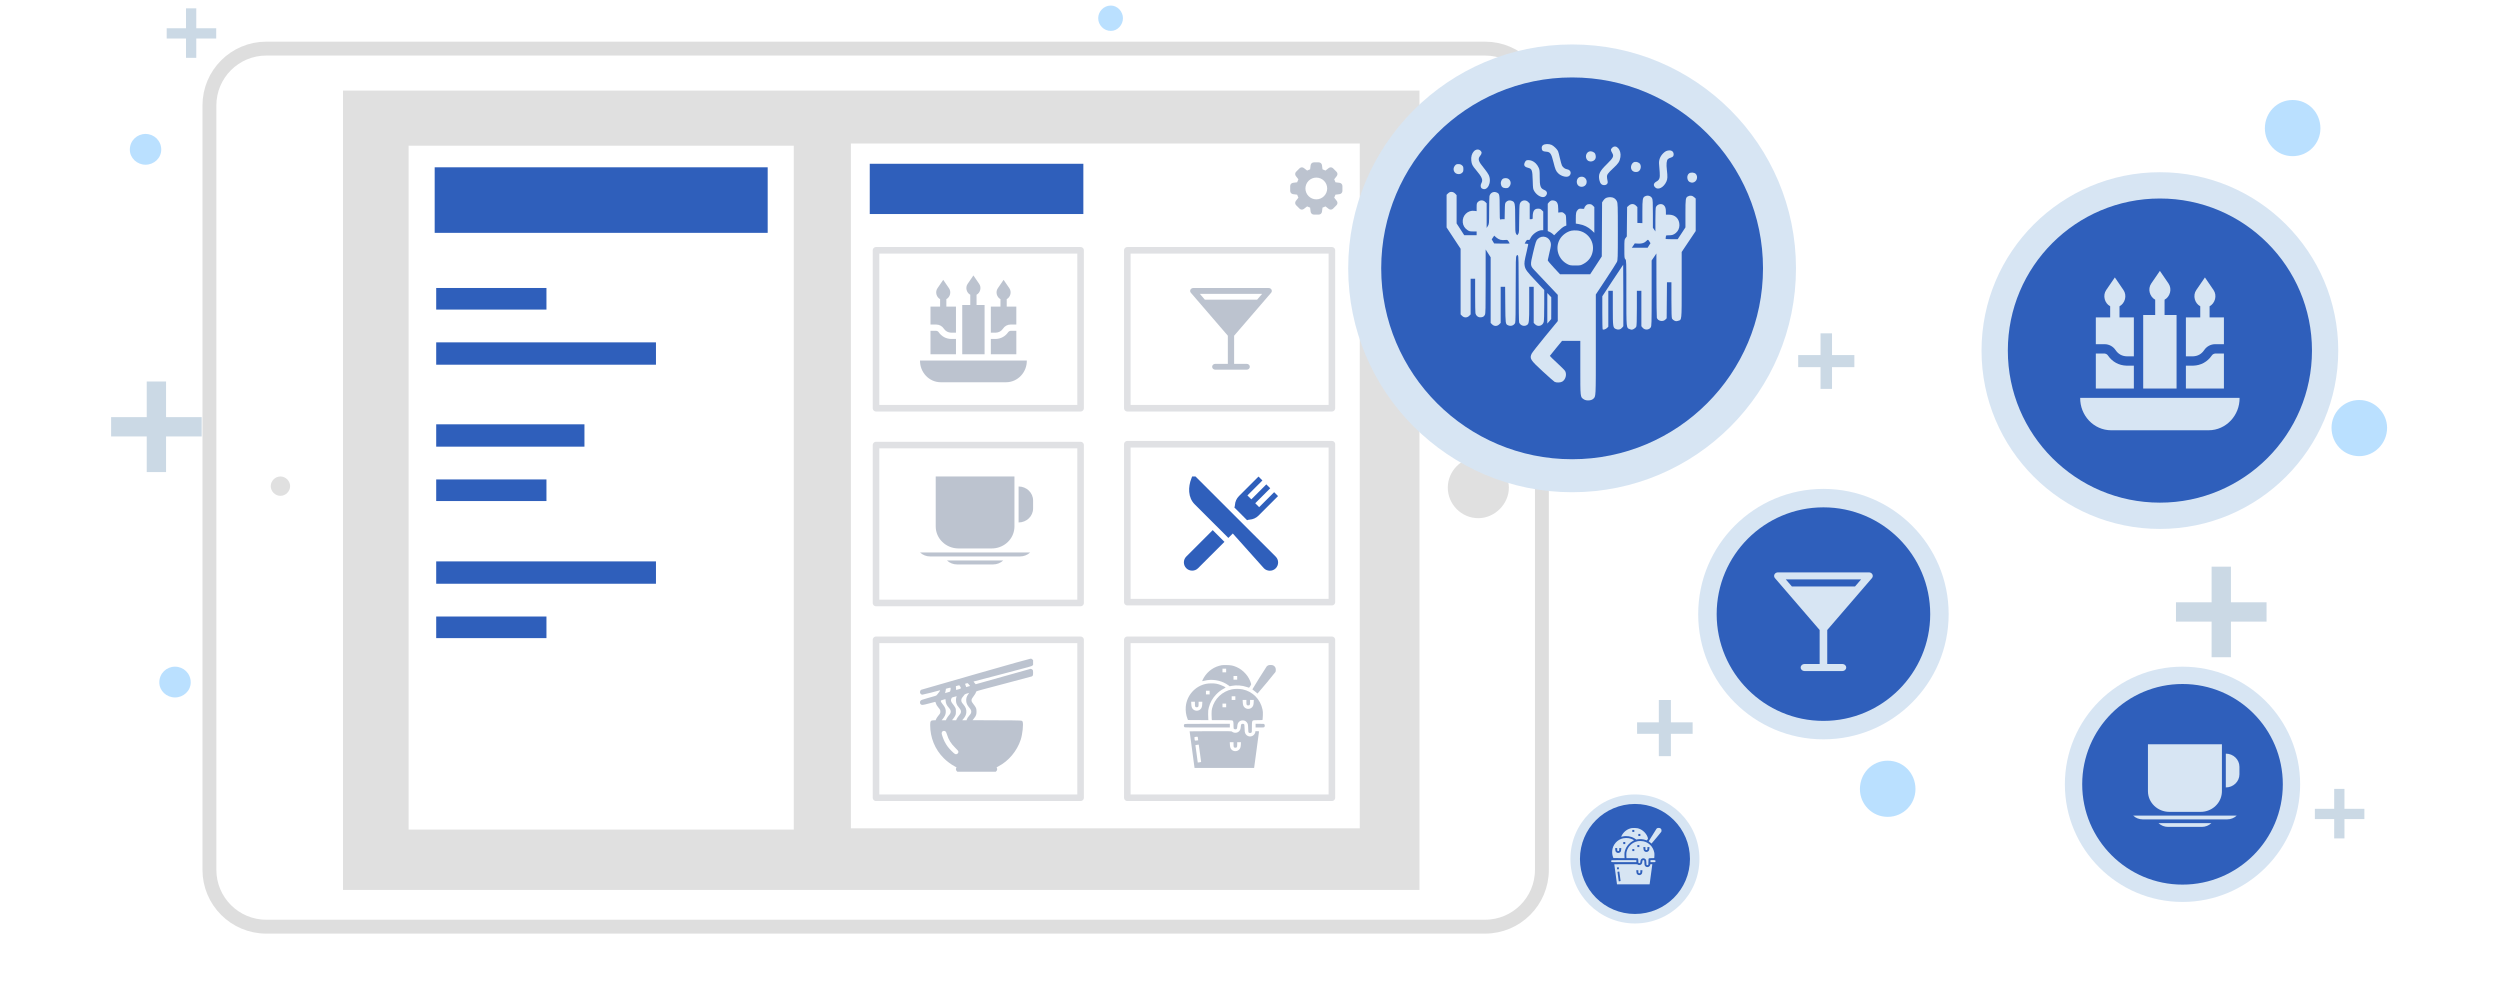 <svg width="450" height="180" viewBox="0 0 450 180" fill="none" xmlns="http://www.w3.org/2000/svg">
<g clip-path="url(#clip0_2616_47089)">
<g filter="url(#filter0_d_2616_47089)">
<path d="M38.945 156.566V18.984C38.945 14.023 42.968 10 47.93 10H267.309C272.271 10 276.293 14.023 276.293 18.984V156.566C276.293 161.527 272.271 165.55 267.309 165.55H47.93C42.968 165.55 38.945 161.527 38.945 156.566Z" fill="white"/>
<path d="M37.695 18.984V156.566C37.695 162.218 42.278 166.8 47.93 166.8H267.309C272.961 166.8 277.543 162.218 277.543 156.566V18.984C277.543 13.332 272.961 8.75 267.309 8.75H47.93C42.278 8.75 37.695 13.332 37.695 18.984Z" stroke="#DEDEDE" stroke-width="2.5"/>
</g>
<path d="M61.742 160.187V16.303H255.509V160.187H61.742Z" fill="#E0E0E0"/>
<path d="M48.734 87.508C48.734 86.569 49.539 85.764 50.477 85.764C51.416 85.764 52.221 86.569 52.221 87.508C52.221 88.446 51.416 89.251 50.477 89.251C49.539 89.251 48.734 88.446 48.734 87.508Z" fill="#E0E0E0"/>
<path d="M260.602 87.775C260.602 84.825 263.015 82.277 266.099 82.277C269.05 82.277 271.597 84.825 271.597 87.775C271.597 90.725 269.05 93.273 266.099 93.273C263.015 93.273 260.602 90.725 260.602 87.775Z" fill="#E0E0E0"/>
<path d="M73.551 26.225H142.878V149.324H73.551V26.225Z" fill="white"/>
<path d="M78.242 30.114H138.183V41.914H78.242V30.114Z" fill="#2F5FBB"/>
<path d="M78.516 51.837H98.362V55.725H78.516V51.837Z" fill="#2F5FBB"/>
<path d="M78.516 61.625H118.074V65.648H78.516V61.625Z" fill="#2F5FBB"/>
<path d="M78.516 90.188H98.362V86.299H78.516V90.188Z" fill="#2F5FBB"/>
<path d="M78.516 80.399H105.201V76.376H78.516V80.399Z" fill="#2F5FBB"/>
<path d="M78.516 114.861H98.362V110.973H78.516V114.861Z" fill="#2F5FBB"/>
<path d="M78.516 105.074H118.074V101.051H78.516V105.074Z" fill="#2F5FBB"/>
<path d="M153.16 25.832H244.76V149.096H153.16V25.832Z" fill="white"/>
<path d="M157.684 45.057H194.506V73.481H157.684V45.057Z" fill="white" stroke="#E0E1E4" stroke-width="1.182" stroke-linejoin="round"/>
<path d="M182.938 59.548H181.883C181.698 59.576 181.561 59.657 181.472 59.791C180.951 60.55 180.158 60.983 179.239 61.012L179.221 61.012H178.352V63.768H182.939V59.548H182.938ZM172.075 61.012H171.189C170.269 60.983 169.476 60.55 168.955 59.791C168.868 59.656 168.731 59.575 168.543 59.548H167.488V63.768H172.075L172.075 61.012ZM169.882 59.151L169.885 59.156C170.207 59.623 170.656 59.868 171.223 59.886H172.075V55.191H170.344V53.847C171.005 53.498 171.28 52.56 170.823 51.891L169.781 50.37L168.739 51.891C168.285 52.554 168.557 53.497 169.218 53.847V55.191H167.488V58.422H168.543C169.081 58.422 169.581 58.694 169.882 59.151ZM180.542 59.156L180.545 59.151C180.846 58.694 181.346 58.422 181.883 58.422H182.938V55.191H181.21V53.847C181.87 53.496 182.142 52.554 181.688 51.891L180.646 50.37L179.605 51.891C179.146 52.56 179.423 53.498 180.083 53.847V55.191H178.352V59.886H179.205C179.77 59.868 180.221 59.623 180.542 59.156ZM177.226 54.901H175.779V53.056C176.438 52.707 176.713 51.77 176.256 51.102L175.214 49.58L174.172 51.102C173.715 51.77 173.99 52.707 174.649 53.056V54.901H173.202V63.768H177.226V54.901ZM184.826 64.894H165.602C165.57 66.986 167.21 68.805 169.346 68.805H181.082C183.213 68.805 184.865 66.984 184.826 64.894Z" fill="#BCC3CF"/>
<path d="M157.684 80.113H194.506V108.537H157.684V80.113Z" fill="white" stroke="#E0E1E4" stroke-width="1.182" stroke-linejoin="round"/>
<path d="M185.429 99.441H165.602C166.088 99.904 166.745 100.163 167.429 100.16H183.604C184.287 100.162 184.943 99.903 185.429 99.441ZM178.755 101.6C179.439 101.602 180.095 101.343 180.582 100.88H170.449C170.936 101.343 171.593 101.602 172.277 101.6H178.755ZM185.957 90.085C185.955 88.695 184.788 87.568 183.347 87.567V94.043C184.788 94.042 185.955 92.915 185.957 91.525V90.085ZM178.499 98.721C180.503 98.728 182.215 97.331 182.543 95.423C182.581 95.205 182.6 94.984 182.601 94.763V85.768H168.43V94.763C168.433 96.948 170.268 98.718 172.532 98.721H178.499Z" fill="#BCC3CF"/>
<path d="M157.684 115.17H194.506V143.594H157.684V115.17Z" fill="white" stroke="#E0E1E4" stroke-width="1.182" stroke-linejoin="round"/>
<path d="M175.596 121.343C170.257 122.87 165.852 124.138 165.808 124.162C165.689 124.226 165.602 124.412 165.602 124.607C165.602 124.739 165.625 124.794 165.737 124.906C165.844 125.013 165.904 125.041 166.031 125.041C166.158 125.041 168.929 124.349 169.164 124.257C169.271 124.218 169.219 124.357 169.06 124.552C168.973 124.655 168.826 124.846 168.734 124.973C168.591 125.168 168.536 125.212 168.365 125.259C168.257 125.291 167.637 125.47 166.993 125.653C165.936 125.955 165.808 126.003 165.713 126.114C165.621 126.214 165.602 126.273 165.602 126.436C165.602 126.603 165.621 126.655 165.713 126.751C165.916 126.949 165.999 126.945 167.196 126.631C167.796 126.476 168.305 126.341 168.333 126.333C168.361 126.325 168.412 126.425 168.46 126.584C168.548 126.874 168.675 127.089 168.961 127.423C169.208 127.709 169.263 127.836 169.263 128.075C169.263 128.361 169.231 128.433 168.905 128.818C168.75 129.005 168.575 129.268 168.516 129.403L168.408 129.653H168.094C167.538 129.653 167.43 129.788 167.43 130.496C167.434 132.791 168.289 134.882 169.875 136.473C170.468 137.061 171.199 137.606 171.879 137.96C172.177 138.115 172.201 138.135 172.146 138.195C172.018 138.338 172.05 138.64 172.209 138.795L172.336 138.918H175.779H179.222L179.349 138.795C179.505 138.644 179.536 138.413 179.429 138.214C179.373 138.107 179.349 138.131 179.715 137.94C181.552 136.986 183.059 135.184 183.727 133.152C184.049 132.17 184.248 130.293 184.069 129.916C183.945 129.657 184.263 129.673 179.441 129.653L175.056 129.633L175.274 129.367C175.704 128.842 175.795 128.584 175.771 127.983C175.759 127.649 175.74 127.566 175.632 127.343C175.561 127.204 175.378 126.937 175.227 126.755C174.754 126.186 174.758 125.931 175.235 125.335C175.477 125.037 175.652 124.727 175.748 124.444C175.763 124.401 177.187 124.015 180.693 123.096C183.405 122.388 185.667 121.784 185.722 121.756C185.917 121.661 185.957 121.542 185.957 121.096C185.957 120.786 185.941 120.663 185.893 120.595C185.818 120.488 185.635 120.388 185.512 120.388C185.46 120.388 183.226 121.017 180.538 121.784C177.855 122.552 175.644 123.172 175.624 123.164C175.604 123.156 175.509 123.045 175.41 122.913L175.231 122.675L175.394 122.631C175.485 122.607 177.843 121.991 180.63 121.263C185.492 119.987 185.703 119.927 185.83 119.808L185.957 119.681V119.255V118.83L185.822 118.694C185.703 118.575 185.663 118.559 185.496 118.563C185.365 118.563 182.125 119.474 175.596 121.343ZM174.42 123.235L174.618 123.478L174.265 123.577L173.915 123.677L173.831 123.434C173.784 123.299 173.74 123.164 173.728 123.132C173.712 123.084 173.764 123.057 173.939 123.009C174.066 122.977 174.181 122.957 174.193 122.969C174.209 122.985 174.308 123.1 174.42 123.235ZM172.897 123.677C173.016 123.923 172.996 123.943 172.531 124.074L172.102 124.194L172.078 123.852C172.062 123.665 172.054 123.51 172.058 123.506C172.058 123.506 172.197 123.466 172.36 123.422L172.658 123.343L172.746 123.446C172.794 123.502 172.861 123.605 172.897 123.677ZM171.12 123.963C171.132 124.138 171.04 124.46 170.965 124.508C170.933 124.524 170.138 124.762 170.106 124.762C170.102 124.762 170.122 124.691 170.154 124.603C170.186 124.516 170.221 124.341 170.237 124.21L170.261 123.979L170.627 123.876C170.826 123.82 171.016 123.776 171.048 123.78C171.088 123.788 171.112 123.844 171.12 123.963ZM174.308 124.929C173.994 125.343 173.887 125.701 173.923 126.206C173.95 126.595 174.117 126.961 174.451 127.347C174.734 127.677 174.825 127.856 174.825 128.083C174.825 128.329 174.754 128.48 174.507 128.759C174.249 129.053 174.082 129.311 174.022 129.502L173.978 129.653H173.581C173.207 129.653 173.187 129.649 173.243 129.582C173.275 129.546 173.374 129.427 173.465 129.319C173.744 128.997 173.915 128.608 173.939 128.238C173.978 127.681 173.839 127.311 173.41 126.802C173.104 126.44 173.036 126.305 173.036 126.055C173.036 125.808 173.104 125.665 173.386 125.331C173.517 125.172 173.64 125.021 173.66 124.985C173.684 124.941 174.221 124.762 174.436 124.727C174.451 124.727 174.396 124.818 174.308 124.929ZM172.201 125.335C172.201 125.343 172.173 125.426 172.138 125.522C172.042 125.792 172.054 126.357 172.165 126.651C172.265 126.922 172.336 127.033 172.599 127.347C172.949 127.761 173.02 127.943 172.953 128.266C172.921 128.409 172.841 128.536 172.619 128.802C172.452 129.001 172.277 129.264 172.213 129.403L172.106 129.653H171.736C171.533 129.653 171.366 129.641 171.366 129.629C171.366 129.618 171.47 129.486 171.593 129.343C171.716 129.196 171.871 128.961 171.939 128.818C172.054 128.576 172.062 128.532 172.062 128.083C172.062 127.625 172.058 127.594 171.935 127.347C171.863 127.204 171.684 126.941 171.533 126.762C171.156 126.309 171.088 126.051 171.259 125.717C171.346 125.542 171.35 125.542 171.744 125.434C172.169 125.319 172.201 125.311 172.201 125.335ZM170.221 126.162C170.253 126.643 170.396 126.949 170.802 127.403C171.032 127.665 171.128 127.864 171.128 128.075C171.128 128.321 171.052 128.48 170.77 128.798C170.639 128.949 170.464 129.208 170.388 129.363L170.249 129.653H169.867H169.49L169.625 129.494C170.058 128.965 170.205 128.659 170.241 128.202C170.281 127.681 170.114 127.264 169.653 126.727C169.426 126.464 169.319 126.261 169.347 126.126C169.355 126.079 169.47 126.031 169.756 125.955C169.975 125.896 170.166 125.844 170.178 125.84C170.19 125.84 170.213 125.983 170.221 126.162ZM170.209 131.673C170.289 131.749 170.36 131.912 170.448 132.198C170.75 133.164 171.168 133.84 171.951 134.612C172.38 135.033 172.487 135.165 172.507 135.272C172.535 135.455 172.44 135.63 172.257 135.717C172.002 135.837 171.871 135.765 171.291 135.188C170.71 134.612 170.396 134.19 170.058 133.546C169.808 133.065 169.498 132.206 169.498 131.991C169.498 131.844 169.617 131.638 169.724 131.594C169.895 131.526 170.098 131.562 170.209 131.673Z" fill="#BCC3CF"/>
<g clip-path="url(#clip1_2616_47089)">
<path d="M736.935 139.363C712.002 147.629 689.202 155.496 686.135 156.563C680.668 158.696 677.602 162.696 677.602 168.029C677.602 171.896 683.468 177.229 687.868 177.229C689.868 177.229 713.468 169.896 740.002 161.096C766.668 152.163 788.935 145.496 789.602 146.029C790.535 147.229 796.402 165.629 795.868 165.896C794.802 166.563 483.602 259.629 483.335 259.363C483.202 259.229 483.868 255.896 484.668 252.029L486.268 244.829L568.535 217.629C647.735 191.496 650.935 190.296 652.935 186.429C655.868 180.829 653.735 174.163 648.135 171.763C644.268 170.296 638.802 171.896 564.535 196.296C486.402 222.029 485.068 222.429 482.268 220.029C475.068 213.496 469.468 213.096 454.268 218.163C441.868 222.296 436.668 226.563 435.468 234.163C434.668 239.363 434.535 239.496 424.268 242.829L413.868 246.296L410.668 242.963C404.802 237.229 398.802 236.829 384.402 241.496C377.335 243.763 370.402 246.429 368.935 247.363C367.468 248.429 364.535 252.696 362.268 256.829C358.268 264.296 358.135 264.429 347.602 267.896L336.935 271.496L332.535 267.763C326.668 262.563 319.335 262.696 303.335 268.029C289.868 272.429 285.468 276.029 282.802 285.096C281.335 289.896 280.802 290.296 270.535 293.629C260.268 296.963 259.735 297.096 258.135 294.696C253.602 288.296 241.068 287.763 226.268 293.363C216.935 296.829 211.735 301.896 210.002 308.829C208.935 313.496 208.402 313.763 198.002 317.363C192.002 319.363 185.335 322.029 183.068 323.363C177.735 326.563 173.602 334.296 173.602 341.363C173.602 348.696 178.802 360.296 183.468 363.229C186.402 365.096 186.668 365.896 185.468 368.296C183.468 372.029 184.802 387.096 187.468 391.096C188.535 392.963 191.602 396.029 194.135 397.896C198.268 401.096 199.868 401.496 207.868 401.229C230.668 400.429 228.668 400.163 229.868 404.563C230.535 406.696 231.335 414.296 231.735 421.229C232.802 436.429 231.068 444.163 222.402 464.296C219.202 471.763 216.002 479.629 215.335 481.896L214.002 485.896L193.735 486.563L173.335 487.229L169.468 491.629C166.135 495.363 165.602 496.963 165.602 503.763C165.602 519.896 174.802 564.029 183.202 587.763C205.868 652.296 244.535 704.163 298.002 741.763L306.935 748.029V759.763C306.935 770.029 307.468 772.429 310.668 778.563C315.202 787.363 322.668 792.829 332.402 794.563C337.335 795.496 385.068 795.896 472.402 795.629C596.802 795.229 605.202 795.096 610.268 792.829C623.068 786.963 628.268 778.163 629.202 759.763L630.002 746.829L639.468 740.296C653.202 730.963 671.468 715.229 683.468 702.429C730.935 651.896 759.602 588.696 769.602 512.429C771.068 501.763 770.935 499.763 769.068 495.763C764.402 485.896 775.735 486.563 615.735 486.563H472.268L474.668 481.629C482.402 466.296 486.268 447.229 486.135 425.229C486.002 402.829 483.202 388.163 475.735 370.429C474.935 368.696 497.335 365.629 653.868 346.029C788.535 329.229 834.135 323.096 837.602 321.363C847.868 316.163 849.868 308.296 846.802 285.629C844.402 267.763 838.002 259.896 825.602 259.896C821.068 259.896 496.935 308.563 467.202 313.629C464.402 314.163 464.268 313.896 464.935 310.029C465.468 307.763 467.735 301.229 470.002 295.363L474.268 284.963L640.002 235.096C732.268 207.363 807.468 184.029 809.602 182.563C813.602 179.629 817.602 171.229 817.602 165.496C817.602 161.363 810.935 139.629 807.735 133.629C806.668 131.363 803.602 128.163 801.202 126.696C792.668 121.496 786.668 122.563 736.935 139.363ZM464.935 241.496C462.268 254.963 458.402 267.629 453.068 280.163C444.935 299.096 442.935 308.163 442.935 326.563C442.935 344.963 444.935 354.429 452.802 372.429C461.068 391.496 462.668 396.963 464.402 410.963C466.935 433.229 463.602 453.496 453.868 475.496C449.068 486.429 448.935 486.563 444.002 486.563H439.202L445.735 471.363C454.535 450.963 456.802 439.496 455.868 419.896C455.202 403.096 452.802 394.296 443.068 372.429C435.735 355.496 433.068 340.829 434.002 320.563C434.802 302.029 436.935 293.763 445.068 275.763C450.268 264.029 453.335 254.829 455.602 243.629C456.002 241.363 457.602 239.629 459.868 238.829C465.602 236.696 465.868 236.963 464.935 241.496ZM387.602 274.829C376.402 300.163 375.868 302.429 375.735 325.896C375.602 349.363 375.868 350.696 388.802 381.629C395.735 398.029 398.135 411.629 397.202 430.563C396.402 448.163 394.268 456.963 386.668 474.163C381.468 486.296 381.202 486.563 376.802 486.563C374.268 486.563 372.268 486.163 372.268 485.763C372.268 485.363 374.935 478.696 378.268 471.229C386.268 452.829 388.268 443.763 388.268 425.096C388.268 407.496 385.735 395.629 378.935 380.563C361.868 343.229 361.335 310.296 377.335 275.763C382.002 265.763 383.202 264.163 387.202 263.096C389.602 262.296 391.735 262.163 392.002 262.829C392.268 263.363 390.268 268.829 387.602 274.829ZM824.668 282.963C825.068 284.029 825.735 288.696 826.268 293.629C827.202 302.163 827.068 302.429 824.135 303.096C818.935 304.296 466.535 348.029 466.135 347.496C465.068 346.429 464.135 335.896 465.068 335.763C465.735 335.763 545.202 323.496 641.602 308.696C738.002 293.763 818.535 281.496 820.402 281.363C822.402 281.363 824.268 282.029 824.668 282.963ZM312.135 293.763C308.268 304.963 306.535 319.229 307.335 333.229C308.268 348.163 310.268 355.363 319.068 375.496C327.868 395.896 330.135 407.629 329.202 429.763C328.535 449.363 326.668 457.629 319.068 474.563C314.135 485.496 313.735 485.896 309.068 486.296C306.402 486.563 304.268 486.429 304.268 486.163C304.268 485.896 306.935 479.363 310.268 471.896C318.668 452.963 320.668 443.896 320.535 423.896C320.535 405.096 318.268 395.629 308.535 373.896C305.735 367.229 302.268 357.629 300.935 352.563C297.735 340.029 297.735 313.496 300.802 300.296C303.068 290.963 303.202 290.696 308.668 288.696C311.735 287.629 314.402 286.696 314.535 286.696C314.668 286.563 313.602 289.763 312.135 293.763ZM412.668 312.829C412.268 317.896 411.735 322.029 411.735 322.163C411.602 322.296 408.002 322.829 403.868 323.363L396.268 324.296V320.296C396.268 310.829 397.602 308.163 403.468 306.029C413.335 302.563 413.602 302.696 412.668 312.829ZM239.735 326.163C239.868 344.829 241.735 352.696 250.268 373.096C260.402 397.096 262.002 404.029 262.002 424.563C261.868 445.096 260.002 454.563 251.868 473.363L246.268 486.563H241.335H236.402L241.068 475.496C249.468 456.296 250.535 452.829 252.135 442.963C255.602 420.029 253.068 402.429 242.402 377.763C233.335 356.563 230.668 344.829 231.202 327.229C231.602 313.229 231.468 313.496 238.935 312.029C239.335 311.896 239.735 318.296 239.735 326.163ZM426.668 389.096C434.002 406.296 435.335 413.629 434.668 429.763C434.135 441.096 433.335 444.963 429.602 453.896C427.202 459.763 423.202 469.363 420.802 475.229L416.535 485.896L410.935 486.296C405.868 486.696 405.335 486.429 406.268 484.296C416.535 459.363 419.468 443.363 418.535 419.229C417.868 403.763 416.135 393.629 411.602 378.829C410.668 376.163 411.068 375.896 415.868 375.896H421.068L426.668 389.096ZM361.602 394.829C365.468 404.429 366.135 407.896 366.668 420.696C367.335 438.963 366.135 445.229 357.735 464.296C354.002 472.563 350.668 480.829 350.268 482.829C349.335 486.163 348.802 486.563 343.335 486.563C339.068 486.563 337.468 486.029 338.002 484.829C347.868 462.563 350.802 448.829 350.935 425.629C350.935 410.029 348.935 393.096 346.268 386.163C345.468 384.163 346.135 383.896 351.335 383.896H357.202L361.602 394.829ZM296.002 400.829C302.402 421.629 300.935 439.096 291.068 461.896C287.602 469.896 283.868 478.829 283.068 481.496C281.468 486.296 281.068 486.563 275.602 486.563H269.868L273.735 477.363C280.935 460.296 283.335 446.696 283.335 425.229C283.202 414.563 282.535 403.229 281.868 399.896C280.135 392.963 281.068 391.896 288.402 391.896C293.202 391.896 293.335 391.896 296.002 400.829ZM747.735 514.829C747.202 518.696 745.335 529.363 743.468 538.563C727.468 616.429 687.735 679.229 626.402 723.096L615.868 730.563H511.868H407.735L404.668 733.496C400.802 737.096 400.668 743.763 404.135 748.029L406.668 751.229L507.602 751.629L608.535 751.896L608.002 760.029C607.602 765.896 606.668 768.696 604.535 770.963L601.468 773.896L471.868 774.296C400.668 774.563 340.268 774.296 337.868 773.896C330.668 772.563 328.268 769.096 328.268 759.896V751.896H347.602C359.068 751.896 368.135 751.229 370.135 750.429C376.802 747.363 377.735 736.696 371.868 732.563C369.602 730.963 363.868 730.563 344.268 730.563H319.602L308.002 722.163C248.802 679.496 209.868 618.829 193.202 543.229C191.335 535.096 189.468 525.496 189.068 521.896C188.535 518.163 187.868 513.629 187.468 511.496L186.668 507.896H467.602H748.668L747.735 514.829Z" fill="black"/>
</g>
<path d="M202.918 45.057H239.74V73.481H202.918V45.057Z" fill="white" stroke="#E0E1E4" stroke-width="1.182" stroke-linejoin="round"/>
<path d="M228.804 52.696C228.939 52.538 228.967 52.322 228.872 52.14C228.777 51.957 228.579 51.842 228.362 51.842H214.792C214.686 51.842 214.582 51.87 214.491 51.922C214.401 51.975 214.329 52.05 214.282 52.139C214.188 52.321 214.214 52.537 214.35 52.694L221.012 60.427V65.493H218.75C218.438 65.493 218.185 65.728 218.185 66.018C218.185 66.308 218.438 66.543 218.75 66.543H224.404C224.716 66.543 224.969 66.308 224.969 66.018C224.969 65.728 224.716 65.493 224.404 65.493H222.142V60.427L228.804 52.696ZM216.874 53.942L215.969 52.892H227.186L226.281 53.942H216.874Z" fill="#BCC3CF"/>
<path d="M202.918 79.961H239.74V108.385H202.918V79.961Z" fill="white" stroke="#E0E1E4" stroke-width="1.182" stroke-linejoin="round"/>
<path d="M229.624 100.19L222.969 93.539L215.193 85.768H214.585L214.461 86.083C214.134 86.914 213.994 87.765 214.057 88.543C214.128 89.429 214.465 90.196 215.031 90.762L221.101 96.828L221.902 96.028L227.514 102.3C228.072 102.857 229.033 102.891 229.624 102.3C230.206 101.718 230.206 100.772 229.624 100.19ZM218.288 95.423L213.534 100.175C212.952 100.756 212.952 101.702 213.534 102.284C214.087 102.836 215.043 102.885 215.645 102.284L220.399 97.532L218.288 95.423ZM229.345 88.592L226.648 91.287L225.944 90.584L228.641 87.889L227.938 87.186L225.241 89.881L224.537 89.178L227.234 86.483L226.531 85.779L223.013 89.295C222.583 89.724 222.326 90.297 222.289 90.903C222.28 91.057 222.245 91.208 222.188 91.352L224.473 93.635C224.617 93.578 224.768 93.543 224.922 93.534C225.529 93.498 226.101 93.24 226.531 92.811L230.048 89.295L229.345 88.592Z" fill="#2F5FBB"/>
<path d="M202.918 115.17H239.74V143.594H202.918V115.17Z" fill="white" stroke="#E0E1E4" stroke-width="1.182" stroke-linejoin="round"/>
<path d="M219.917 119.737C218.556 119.981 217.414 120.771 216.694 121.971C216.508 122.281 216.375 122.579 216.413 122.612C216.417 122.616 216.603 122.579 216.818 122.525C218.088 122.198 219.59 122.418 220.711 123.092C220.901 123.204 221.125 123.352 221.203 123.415L221.348 123.53L221.72 123.452C222.531 123.286 223.599 123.369 224.447 123.667C224.637 123.737 224.811 123.791 224.831 123.791C224.852 123.791 224.947 123.659 225.047 123.501C225.224 123.208 225.224 123.208 225.175 123.013C224.836 121.776 223.793 120.589 222.577 120.068C221.944 119.795 221.605 119.728 220.81 119.712C220.425 119.708 220.02 119.716 219.917 119.737ZM220.707 120.688V121.019H220.376H220.045V120.688V120.357H220.376H220.707V120.688ZM222.693 122.012V122.343H222.362H222.031V122.012V121.681H222.362H222.693V122.012Z" fill="#BCC3CF"/>
<path d="M228.239 119.774C228.16 119.82 228.053 119.899 228.007 119.952C227.896 120.072 225.426 124.023 225.426 124.081C225.426 124.102 225.533 124.193 225.666 124.28C225.794 124.371 226.001 124.532 226.121 124.64L226.34 124.838L226.439 124.739C226.741 124.429 229.542 121.061 229.588 120.949C229.621 120.875 229.646 120.701 229.646 120.565C229.646 120.196 229.492 119.936 229.182 119.774C228.971 119.667 228.446 119.667 228.239 119.774Z" fill="#BCC3CF"/>
<path d="M217.079 123.092C215.098 123.506 213.608 125.193 213.439 127.217C213.377 127.953 213.488 128.743 213.745 129.376L213.836 129.604L215.681 129.616L217.526 129.624L217.493 129.492C217.476 129.417 217.464 129.012 217.464 128.59C217.464 127.883 217.472 127.792 217.584 127.37C217.824 126.439 218.25 125.678 218.92 124.987C219.351 124.54 219.785 124.213 220.285 123.952C220.472 123.857 220.616 123.762 220.604 123.741C220.559 123.671 220.025 123.402 219.661 123.274C219.45 123.195 219.123 123.104 218.933 123.071C218.449 122.976 217.572 122.988 217.079 123.092ZM217.733 124.66V124.991H217.402H217.071V124.66V124.329H217.402H217.733V124.66ZM215.085 126.728C215.085 127.217 215.135 127.308 215.416 127.308C215.697 127.308 215.747 127.217 215.747 126.728V126.315H216.082H216.421L216.401 126.737C216.376 127.217 216.306 127.423 216.107 127.634C215.743 128.019 215.11 128.027 214.738 127.655C214.535 127.452 214.456 127.217 214.432 126.741L214.411 126.315H214.75H215.085V126.728Z" fill="#BCC3CF"/>
<path d="M221.743 124.081C219.981 124.457 218.612 125.773 218.173 127.511C218.099 127.808 218.082 127.986 218.082 128.59C218.082 128.988 218.099 129.385 218.115 129.467L218.148 129.625H219.898C221.098 129.625 221.69 129.641 221.785 129.67C221.987 129.745 222.033 129.898 222.033 130.555C222.033 131.06 222.041 131.122 222.116 131.197C222.223 131.304 222.5 131.308 222.604 131.205C222.662 131.147 222.687 131.04 222.707 130.775C222.736 130.365 222.811 130.158 222.997 129.96C223.179 129.765 223.415 129.666 223.688 129.666C223.973 129.666 224.205 129.769 224.387 129.976C224.619 130.245 224.652 130.361 224.672 131.11C224.689 131.701 224.701 131.797 224.767 131.863C224.875 131.97 225.152 131.966 225.26 131.859C225.338 131.78 225.343 131.722 225.343 130.886C225.343 129.873 225.367 129.749 225.591 129.67C225.674 129.641 226.025 129.625 226.48 129.625C227.229 129.625 227.237 129.625 227.266 129.529C227.283 129.48 227.304 129.141 227.316 128.777C227.332 128.222 227.324 128.048 227.254 127.722C226.869 125.868 225.475 124.453 223.659 124.085C223.113 123.973 222.252 123.969 221.743 124.081ZM222.364 125.653V125.984H222.033H221.702V125.653V125.322H222.033H222.364V125.653ZM224.35 126.398C224.35 126.886 224.399 126.977 224.681 126.977C224.962 126.977 225.012 126.886 225.012 126.398V125.984H225.347H225.686L225.665 126.406C225.64 126.886 225.57 127.093 225.372 127.304C225.189 127.498 224.954 127.597 224.681 127.597C224.408 127.597 224.172 127.498 223.99 127.304C223.791 127.093 223.721 126.886 223.696 126.406L223.675 125.984H224.015H224.35V126.398ZM220.709 126.977V127.308H220.378H220.047V126.977V126.646H220.378H220.709V126.977Z" fill="#BCC3CF"/>
<path d="M213.18 130.369C213.127 130.423 213.098 130.506 213.098 130.617C213.098 130.729 213.127 130.812 213.18 130.866C213.263 130.948 213.317 130.948 217.317 130.948H221.372V130.617V130.286H217.317C213.317 130.286 213.263 130.286 213.18 130.369Z" fill="#BCC3CF"/>
<path d="M223.449 130.361C223.392 130.419 223.367 130.526 223.346 130.791C223.317 131.201 223.243 131.408 223.056 131.606C222.874 131.801 222.639 131.9 222.366 131.9C222.126 131.9 221.848 131.801 221.749 131.681C221.7 131.614 221.385 131.61 217.914 131.61C215.833 131.61 214.133 131.623 214.133 131.639C214.129 131.66 214.331 133.149 214.576 134.949L215.018 138.229H220.38H225.741L226.184 134.949C226.428 133.149 226.631 131.66 226.627 131.639C226.627 131.623 226.478 131.61 226.296 131.61H225.965V131.722C225.961 131.887 225.828 132.148 225.671 132.301C225.187 132.76 224.409 132.599 224.132 131.983C224.062 131.829 224.041 131.676 224.025 131.101C224.004 130.473 223.991 130.398 223.921 130.344C223.805 130.262 223.541 130.27 223.449 130.361ZM215.597 132.673C215.606 132.715 215.626 132.86 215.643 133L215.672 133.253L215.473 133.282C215.047 133.34 215.055 133.344 215.022 133.017C215.006 132.86 214.993 132.715 214.998 132.698C214.998 132.665 215.225 132.62 215.444 132.607C215.535 132.603 215.581 132.624 215.597 132.673ZM222.035 134.01C222.035 134.498 222.084 134.589 222.366 134.589C222.647 134.589 222.697 134.498 222.697 134.01V133.596H223.032H223.371L223.35 134.018C223.325 134.498 223.255 134.705 223.056 134.916C222.692 135.3 222.059 135.309 221.687 134.936C221.484 134.734 221.406 134.498 221.381 134.022L221.36 133.596H221.7H222.035V134.01ZM215.99 135.565C216.106 136.405 216.201 137.117 216.201 137.137C216.201 137.162 216.065 137.199 215.899 137.22L215.597 137.257L215.399 135.768C215.291 134.949 215.192 134.241 215.18 134.192C215.163 134.113 215.188 134.101 215.465 134.068C215.63 134.047 215.771 134.03 215.775 134.03C215.779 134.03 215.879 134.721 215.99 135.565Z" fill="#BCC3CF"/>
<path d="M226.004 130.617V130.948H226.749C227.439 130.948 227.497 130.944 227.576 130.866C227.63 130.812 227.659 130.729 227.659 130.617C227.659 130.506 227.63 130.423 227.576 130.369C227.497 130.29 227.439 130.286 226.749 130.286H226.004V130.617Z" fill="#BCC3CF"/>
<path d="M156.555 38.525H195.004V29.479H156.555V38.525Z" fill="#2F5FBB"/>
<path d="M241.12 34.947L240.384 35.04C240.324 35.225 240.249 35.405 240.161 35.578L240.616 36.164C240.705 36.276 240.749 36.418 240.74 36.561C240.731 36.704 240.67 36.839 240.568 36.939L239.951 37.556C239.85 37.659 239.715 37.721 239.572 37.73C239.428 37.739 239.286 37.695 239.173 37.606L238.588 37.151C238.415 37.24 238.235 37.314 238.05 37.374L237.956 38.109C237.939 38.252 237.87 38.383 237.763 38.478C237.656 38.574 237.517 38.626 237.374 38.627H236.496C236.2 38.627 235.95 38.404 235.914 38.111L235.821 37.374C235.636 37.314 235.455 37.24 235.282 37.151L234.697 37.606C234.584 37.695 234.443 37.739 234.3 37.73C234.157 37.721 234.022 37.66 233.922 37.558L233.305 36.942C233.202 36.841 233.14 36.706 233.131 36.562C233.122 36.419 233.166 36.277 233.255 36.164L233.71 35.578C233.621 35.405 233.547 35.225 233.487 35.04L232.751 34.947C232.456 34.911 232.234 34.661 232.234 34.364V33.487C232.234 33.19 232.456 32.94 232.75 32.905L233.487 32.811C233.547 32.624 233.622 32.444 233.71 32.273L233.255 31.687C233.166 31.575 233.122 31.433 233.131 31.29C233.139 31.147 233.201 31.013 233.303 30.912L233.92 30.295C234.021 30.192 234.156 30.131 234.299 30.122C234.442 30.113 234.584 30.157 234.697 30.246L235.282 30.7C235.454 30.613 235.634 30.538 235.821 30.477L235.914 29.743C235.95 29.447 236.2 29.225 236.496 29.225H237.374C237.671 29.225 237.921 29.447 237.956 29.741L238.05 30.477C238.235 30.537 238.415 30.612 238.588 30.7L239.174 30.245C239.411 30.061 239.745 30.083 239.949 30.293L240.566 30.91C240.669 31.011 240.73 31.146 240.74 31.289C240.749 31.433 240.705 31.575 240.616 31.688L240.161 32.273C240.249 32.444 240.323 32.624 240.384 32.811L241.119 32.905C241.261 32.922 241.392 32.99 241.488 33.098C241.583 33.205 241.636 33.343 241.636 33.487V34.364C241.636 34.508 241.583 34.646 241.488 34.753C241.393 34.861 241.262 34.929 241.12 34.947ZM236.935 31.967C235.855 31.967 234.977 32.846 234.977 33.926C234.977 35.006 235.855 35.884 236.935 35.884C238.015 35.884 238.894 35.006 238.894 33.926C238.894 32.846 238.015 31.967 236.935 31.967Z" fill="#BCC3CF"/>
<g filter="url(#filter1_d_2616_47089)">
<circle cx="282.977" cy="48.301" r="40.301" fill="#D7E5F3"/>
<circle cx="282.979" cy="48.301" r="34.362" fill="#2F5FBB"/>
<path d="M277.746 26.121C277.566 26.265 277.512 26.383 277.512 26.644C277.512 27.104 277.71 27.266 278.314 27.302C279.035 27.347 279.242 27.635 279.621 29.186C279.954 30.537 280.071 30.808 280.504 31.222C281.072 31.763 282.09 31.997 282.469 31.655C282.928 31.24 282.73 30.591 282.117 30.483C281.694 30.411 281.351 30.168 281.153 29.798C281.081 29.645 280.91 29.05 280.783 28.473C280.657 27.897 280.504 27.32 280.441 27.194C280.261 26.833 279.657 26.256 279.296 26.085C278.828 25.869 278.052 25.878 277.746 26.121Z" fill="#D7E5F3"/>
<path d="M290.179 26.608C289.9 26.887 289.9 27.023 290.188 27.518C290.54 28.122 290.422 28.374 289.233 29.546C287.926 30.826 287.674 31.367 287.881 32.394C288.016 33.025 288.286 33.322 288.737 33.322C289.179 33.322 289.449 33.043 289.377 32.665C289.206 31.772 289.206 31.628 289.404 31.304C289.512 31.132 289.963 30.655 290.413 30.249C291.306 29.438 291.549 29.059 291.675 28.275C291.883 26.968 290.909 25.869 290.179 26.608Z" fill="#D7E5F3"/>
<path d="M265.301 27.23C264.932 27.627 264.76 28.212 264.833 28.916C264.905 29.573 265.031 29.835 265.689 30.601C266.77 31.881 266.978 32.394 266.653 32.962C266.455 33.314 266.482 33.737 266.716 33.9C267.681 34.575 268.591 32.863 267.978 31.511C267.888 31.295 267.518 30.772 267.176 30.349C266.094 29.042 265.959 28.636 266.428 28.05C266.752 27.645 266.77 27.383 266.491 27.122C266.157 26.806 265.662 26.852 265.301 27.23Z" fill="#D7E5F3"/>
<path d="M300.091 27.131C299.865 27.185 299.595 27.365 299.325 27.644C298.793 28.194 298.559 28.861 298.64 29.609C298.667 29.888 298.721 30.519 298.748 31.015C298.82 32.06 298.712 32.367 298.153 32.682C297.639 32.971 297.549 33.358 297.928 33.728C298.459 34.269 299.469 33.746 299.947 32.691C300.163 32.223 300.181 31.817 300.037 30.573C299.911 29.546 299.983 28.879 300.226 28.636C300.325 28.537 300.559 28.419 300.767 28.365C301.172 28.257 301.317 28.023 301.244 27.626C301.154 27.157 300.713 26.968 300.091 27.131Z" fill="#D7E5F3"/>
<path d="M286.115 27.257C285.602 27.383 285.322 28.014 285.556 28.564C285.908 29.402 287.242 29.14 287.242 28.221C287.242 28.059 287.197 27.825 287.143 27.707C286.999 27.383 286.494 27.167 286.115 27.257Z" fill="#D7E5F3"/>
<path d="M274.734 28.879C274.59 28.933 274.355 29.384 274.355 29.609C274.355 29.898 274.563 30.078 275.022 30.195C275.752 30.375 275.834 30.592 275.888 32.475C275.933 33.999 275.933 34.017 276.203 34.458C276.708 35.27 277.717 35.729 278.15 35.342C278.61 34.927 278.537 34.422 277.988 34.197C277.285 33.918 277.149 33.539 277.149 31.845C277.149 30.7 277.131 30.529 276.933 30.123C276.681 29.591 276.248 29.15 275.78 28.96C275.455 28.816 274.968 28.78 274.734 28.879Z" fill="#D7E5F3"/>
<path d="M294.219 29.15C293.922 29.204 293.633 29.573 293.588 29.961C293.498 30.637 294.03 31.087 294.733 30.934C295.219 30.826 295.499 30.123 295.255 29.6C295.111 29.276 294.625 29.069 294.219 29.15Z" fill="#D7E5F3"/>
<path d="M261.883 29.816C261.361 30.438 261.748 31.34 262.541 31.34C262.794 31.34 262.974 31.276 263.154 31.123C263.37 30.934 263.407 30.835 263.407 30.438C263.407 30.042 263.37 29.943 263.154 29.753C262.974 29.6 262.794 29.537 262.505 29.537C262.181 29.537 262.082 29.582 261.883 29.816Z" fill="#D7E5F3"/>
<path d="M304.041 31.205C303.554 31.547 303.626 32.53 304.167 32.773C304.554 32.953 304.906 32.89 305.194 32.611C305.546 32.25 305.564 31.628 305.23 31.295C304.969 31.024 304.356 30.988 304.041 31.205Z" fill="#D7E5F3"/>
<path d="M284.306 31.88C283.693 32.124 283.648 33.196 284.243 33.512C284.774 33.8 285.459 33.512 285.576 32.953C285.748 32.178 285.036 31.583 284.306 31.88Z" fill="#D7E5F3"/>
<path d="M270.54 32.16C270.279 32.313 270.09 32.773 270.153 33.124C270.225 33.62 270.522 33.863 271.027 33.863C271.388 33.863 271.487 33.827 271.685 33.584C272.199 32.971 271.82 32.061 271.045 32.061C270.856 32.061 270.631 32.106 270.54 32.16Z" fill="#D7E5F3"/>
<path d="M261.045 34.557C260.937 34.575 260.747 34.702 260.621 34.828L260.387 35.062V38V40.938L261.649 42.858L262.91 44.778V50.681V56.594L263.172 56.855C263.541 57.225 264.082 57.225 264.452 56.855L264.713 56.594V53.385V50.177H265.118H265.524V53.142C265.524 54.773 265.551 56.224 265.578 56.387C265.668 56.819 266.02 57.117 266.443 57.117C266.894 57.117 267.11 56.999 267.282 56.666C267.399 56.441 267.417 55.602 267.417 50.654V44.904L267.867 45.607L268.318 46.31V52.214V58.126L268.579 58.387C268.949 58.757 269.49 58.757 269.859 58.387L270.121 58.126V54.872V51.619H270.526H270.923L270.95 54.836C270.977 58.297 270.986 58.342 271.445 58.55C271.941 58.775 272.491 58.604 272.725 58.135C272.797 58 272.824 56.224 272.824 52.096C272.824 46.887 272.842 46.229 272.969 46.049C273.104 45.85 273.122 45.85 273.239 46.004C273.338 46.139 273.356 47.202 273.365 51.997C273.365 55.404 273.401 57.919 273.446 58.045C273.663 58.604 274.357 58.829 274.852 58.505C275.231 58.261 275.258 57.982 275.258 54.719V51.619H275.664H276.069V54.872V58.126L276.33 58.387C276.844 58.892 277.673 58.658 277.872 57.946C277.926 57.748 277.962 56.486 277.962 54.899V52.196L276.52 50.663C274.87 48.924 274.582 48.536 274.447 47.896C274.339 47.356 274.393 46.986 274.798 45.292C274.952 44.661 275.078 44.084 275.078 44.012C275.078 43.904 274.988 43.868 274.762 43.868C274.591 43.868 274.447 43.85 274.447 43.823C274.447 43.796 274.537 43.633 274.654 43.453C274.816 43.192 274.897 43.147 275.087 43.183C275.294 43.219 275.348 43.183 275.483 42.876C275.817 42.146 276.835 41.434 277.556 41.434H277.782V39.758V38.081L277.52 37.82C277.304 37.613 277.178 37.559 276.853 37.559C276.177 37.559 275.889 37.991 275.889 39.01C275.889 39.442 275.88 39.451 275.618 39.451H275.348V38.054V36.657L275.096 36.378C274.618 35.846 273.744 36.035 273.555 36.721C273.5 36.919 273.455 38.063 273.455 39.433C273.455 41.515 273.437 41.849 273.302 42.074C273.212 42.218 273.122 42.336 273.095 42.336C273.068 42.336 272.978 42.218 272.888 42.074C272.752 41.84 272.734 41.515 272.734 39.37C272.734 36.594 272.698 36.387 272.158 36.162C271.761 35.99 271.364 36.072 271.094 36.36C270.896 36.567 270.887 36.657 270.86 38.018L270.833 39.451H270.526C270.364 39.451 270.166 39.478 270.085 39.505C269.958 39.559 269.94 39.334 269.94 37.36C269.94 34.936 269.922 34.864 269.364 34.63C268.823 34.404 268.219 34.729 268.102 35.315C268.075 35.477 268.048 36.657 268.048 37.955C268.039 40.299 268.039 40.308 267.822 40.668L267.597 41.029V38.812V36.594L267.372 36.369C266.957 35.954 266.38 35.972 265.984 36.396C265.821 36.567 265.794 36.712 265.794 37.306V38.009L265.407 37.955C264.199 37.784 263.172 38.803 263.298 40.028C263.352 40.605 263.64 41.074 264.145 41.416C264.433 41.623 264.587 41.66 265.136 41.66H265.794V41.993V42.336H264.677H263.559L262.874 41.272L262.189 40.218V37.676V35.125L261.946 34.864C261.685 34.593 261.396 34.494 261.045 34.557ZM270.049 43.156C270.265 43.21 270.643 43.237 270.887 43.201C271.328 43.156 271.346 43.165 271.545 43.462C271.653 43.633 271.743 43.796 271.743 43.823C271.743 43.85 271.112 43.859 270.346 43.85L268.949 43.823L268.724 43.453L268.507 43.084L268.733 42.75L268.958 42.417L269.309 42.732C269.499 42.903 269.832 43.093 270.049 43.156Z" fill="#D7E5F3"/>
<path d="M296.069 35.35C295.682 35.558 295.627 35.882 295.627 38.108V40.163L295.177 40.145L294.726 40.127V38.703V37.27L294.465 37.009C294.095 36.639 293.582 36.639 293.176 37.009L292.879 37.27L292.851 39.911L292.824 42.561L292.599 42.849C292.392 43.129 292.383 43.174 292.383 44.805C292.383 46.364 292.392 46.49 292.563 46.662C292.743 46.842 292.743 46.959 292.743 52.673C292.743 59.243 292.716 59.009 293.392 59.262C293.69 59.379 293.762 59.37 294.068 59.225C294.257 59.126 294.456 58.955 294.519 58.829C294.6 58.667 294.636 57.783 294.636 55.467V52.34H295.042H295.447V55.53V58.721L295.673 58.991C296.051 59.442 296.799 59.424 297.124 58.937C297.286 58.703 297.295 58.387 297.295 52.79V46.887L297.727 46.256L298.151 45.625L298.16 51.303C298.169 54.431 298.196 57.081 298.232 57.198C298.394 57.783 299.314 57.982 299.764 57.531L299.999 57.297L300.026 54.052L300.053 50.807H300.449H300.855V53.962C300.855 56.125 300.891 57.18 300.954 57.333C301.017 57.459 301.206 57.63 301.378 57.711C301.639 57.837 301.747 57.837 302.036 57.756C302.739 57.549 302.703 57.892 302.703 51.258V45.355L303.964 43.471L305.226 41.587V38.667V35.738L304.929 35.477C304.604 35.188 304.235 35.143 303.838 35.341C303.406 35.567 303.379 35.747 303.379 38.442V40.929L302.685 41.993L301.982 43.056H300.864C299.891 43.056 299.764 43.038 299.809 42.912C299.836 42.831 299.863 42.678 299.863 42.561C299.863 42.371 299.9 42.353 300.386 42.353C300.99 42.353 301.251 42.263 301.657 41.93C302.063 41.578 302.297 41.083 302.297 40.533C302.297 39.388 301.549 38.64 300.404 38.64H299.863V38.199C299.863 37.541 299.773 37.225 299.521 36.973C299.115 36.558 298.349 36.711 298.07 37.261C298.007 37.387 297.971 38.19 297.971 39.559V41.66L297.745 41.326L297.52 40.992V38.505C297.52 36.441 297.493 35.954 297.385 35.711C297.16 35.242 296.565 35.08 296.069 35.35ZM296.889 43.462L297.088 43.778L296.826 44.183L296.574 44.589H295.15H293.726L293.996 44.201L294.257 43.813L294.879 43.85C295.555 43.886 296.033 43.723 296.385 43.336C296.619 43.084 296.664 43.093 296.889 43.462Z" fill="#D7E5F3"/>
<path d="M289.078 35.63C288.916 35.711 288.691 35.927 288.583 36.108L288.375 36.432L288.348 41.29L288.321 46.157L287.276 47.761L286.23 49.365H283.517H280.804L279.705 48.185C279.092 47.536 278.596 46.932 278.596 46.851C278.596 46.77 278.741 46.121 278.912 45.409C279.182 44.282 279.209 44.057 279.128 43.696C278.885 42.624 277.623 42.236 276.812 42.993C276.505 43.273 276.424 43.525 275.938 45.562C275.424 47.725 275.433 47.824 276.199 48.636C276.46 48.915 277.515 50.023 278.533 51.105L280.399 53.079V55.431V57.792L278.137 60.541C276.893 62.056 275.802 63.453 275.703 63.651C275.289 64.534 275.451 64.787 277.713 66.868C278.75 67.824 279.705 68.662 279.831 68.734C280.174 68.905 280.868 68.887 281.21 68.689C281.805 68.329 282.057 67.427 281.733 66.805C281.652 66.652 280.994 65.985 280.273 65.327C279.543 64.66 278.966 64.093 278.975 64.056C278.993 64.029 279.489 63.407 280.083 62.678L281.165 61.362L282.814 61.353H284.455V66.192C284.455 71.609 284.437 71.447 285.086 71.88C285.527 72.177 286.401 72.132 286.762 71.808C287.276 71.321 287.249 71.853 287.249 62.056V53.007L289.06 50.267C290.061 48.753 290.953 47.356 291.043 47.157C291.196 46.824 291.214 46.454 291.214 41.705C291.214 36.937 291.196 36.585 291.043 36.243C290.818 35.756 290.376 35.486 289.808 35.486C289.565 35.486 289.231 35.558 289.078 35.63Z" fill="#D7E5F3"/>
<path d="M279.252 36.09C279.144 36.108 278.945 36.252 278.819 36.396L278.594 36.675V39.136V41.596L278.882 41.714C279.044 41.777 279.297 41.948 279.459 42.083L279.747 42.344L280.459 41.642C280.847 41.254 281.334 40.857 281.55 40.758L281.947 40.587L281.91 39.65C281.883 38.712 281.883 38.712 281.577 38.442C281.307 38.208 281.226 38.172 280.883 38.217L280.486 38.262V37.658C280.486 36.603 280.27 36.198 279.675 36.09C279.549 36.062 279.36 36.062 279.252 36.09Z" fill="#D7E5F3"/>
<path d="M285.438 37.009C285.294 37.153 285.177 37.351 285.177 37.45C285.177 37.594 285.123 37.612 284.699 37.576C284.284 37.54 284.203 37.567 283.996 37.775C283.699 38.063 283.645 38.343 283.645 39.406V40.244L284.266 40.352C285.105 40.488 285.889 40.884 286.484 41.443L286.979 41.912V39.595V37.27L286.718 37.009C286.511 36.801 286.375 36.747 286.078 36.747C285.781 36.747 285.645 36.801 285.438 37.009Z" fill="#D7E5F3"/>
<path d="M282.852 41.524C282.014 41.704 281.149 42.353 280.734 43.119C279.869 44.706 280.491 46.679 282.122 47.536C282.555 47.761 282.681 47.788 283.546 47.788C284.456 47.788 284.519 47.779 285.06 47.482C285.979 46.977 286.529 46.202 286.7 45.165C287.007 43.318 285.646 41.605 283.798 41.479C283.483 41.461 283.059 41.479 282.852 41.524Z" fill="#D7E5F3"/>
<path d="M290.28 50.492L288.414 53.331V56.296C288.414 57.937 288.441 59.288 288.486 59.306C288.63 59.397 289.054 59.252 289.27 59.036L289.496 58.802V55.575V52.34H289.901H290.307V55.404C290.307 58.865 290.325 59 290.884 59.234C291.298 59.415 291.695 59.325 291.974 58.991L292.199 58.721V53.187C292.199 50.14 292.19 47.653 292.172 47.653C292.163 47.653 291.316 48.933 290.28 50.492Z" fill="#D7E5F3"/>
<path d="M278.516 55.494V58.243L278.867 57.838L279.219 57.432L279.228 55.467V53.502L278.867 53.124L278.516 52.745V55.494Z" fill="#D7E5F3"/>
</g>
<g filter="url(#filter2_d_2616_47089)">
<circle cx="388.78" cy="63.104" r="32.104" fill="#D7E5F3"/>
<circle cx="388.783" cy="63.104" r="27.373" fill="#2F5FBB"/>
<path d="M400.305 63.635H398.731C398.454 63.676 398.249 63.797 398.117 63.998C397.34 65.13 396.156 65.777 394.784 65.819L394.758 65.82H393.461V69.932H400.306L400.305 63.635ZM384.094 65.819H382.771C381.399 65.777 380.215 65.13 379.438 63.998C379.308 63.795 379.103 63.675 378.824 63.635H377.249V69.932H384.094L384.094 65.819ZM380.821 63.042L380.826 63.05C381.306 63.746 381.977 64.112 382.822 64.139H384.094V57.133H381.511V55.128C382.497 54.606 382.908 53.207 382.225 52.209L380.671 49.938L379.116 52.209C378.439 53.198 378.844 54.604 379.83 55.127V57.133H377.249V61.954H378.824C379.626 61.954 380.372 62.361 380.821 63.042ZM396.729 63.05L396.734 63.042C397.184 62.361 397.929 61.954 398.731 61.954H400.305V57.133H397.725V55.127C398.711 54.604 399.117 53.198 398.439 52.209L396.885 49.938L395.33 52.209C394.647 53.207 395.059 54.607 396.045 55.128V57.133H393.461V64.139H394.733C395.578 64.112 396.249 63.746 396.729 63.05ZM391.781 56.699H389.621V53.948C390.604 53.426 391.015 52.028 390.333 51.031L388.778 48.76L387.223 51.031C386.541 52.028 386.951 53.426 387.935 53.948V56.699H385.775V69.932H391.781V56.699ZM403.122 71.613H374.434C374.386 74.734 376.834 77.449 380.021 77.449H397.535C400.716 77.449 403.18 74.732 403.122 71.613Z" fill="#D7E5F3"/>
</g>
<g filter="url(#filter3_d_2616_47089)">
<circle cx="328.217" cy="110.541" r="22.541" fill="#D7E5F3"/>
<circle cx="328.219" cy="110.541" r="19.219" fill="#2F5FBB"/>
<path d="M336.95 104.059C337.114 103.869 337.146 103.608 337.032 103.388C336.917 103.167 336.678 103.028 336.416 103.028H320.023C319.895 103.028 319.769 103.062 319.66 103.125C319.551 103.189 319.463 103.279 319.407 103.387C319.294 103.606 319.325 103.868 319.489 104.058L327.536 113.4V119.519H324.804C324.427 119.519 324.121 119.803 324.121 120.153C324.121 120.504 324.427 120.788 324.804 120.788H331.635C332.012 120.788 332.318 120.504 332.318 120.153C332.318 119.803 332.012 119.519 331.635 119.519H328.902V113.4L336.95 104.059ZM322.538 105.565L321.445 104.296H334.995L333.902 105.565H322.538Z" fill="#D7E5F3"/>
</g>
<g filter="url(#filter4_d_2616_47089)">
<circle cx="392.851" cy="141.175" r="21.175" fill="#D7E5F3"/>
<circle cx="392.852" cy="141.175" r="18.055" fill="#2F5FBB"/>
<path d="M402.603 146.812H383.973C384.43 147.247 385.047 147.49 385.69 147.488H400.888C401.529 147.49 402.146 147.247 402.603 146.812ZM396.332 148.841C396.974 148.842 397.591 148.599 398.048 148.164H388.528C388.985 148.599 389.602 148.842 390.245 148.841H396.332ZM403.099 138.022C403.097 136.716 402 135.657 400.646 135.655V141.741C402 141.739 403.097 140.68 403.099 139.374V138.022ZM396.091 146.136C397.974 146.142 399.583 144.83 399.891 143.037C399.927 142.832 399.945 142.625 399.945 142.417V133.965H386.63V142.417C386.633 144.47 388.357 146.133 390.485 146.136H396.091Z" fill="#D7E5F3"/>
</g>
<g filter="url(#filter5_d_2616_47089)">
<circle cx="294.288" cy="154.612" r="11.612" fill="#D7E5F3"/>
<circle cx="294.292" cy="154.612" r="9.901" fill="#2F5FBB"/>
<path d="M293.743 149.049C292.997 149.183 292.372 149.616 291.978 150.273C291.876 150.443 291.803 150.606 291.824 150.624C291.826 150.626 291.928 150.606 292.046 150.576C292.741 150.397 293.564 150.517 294.178 150.887C294.282 150.948 294.404 151.029 294.447 151.063L294.527 151.127L294.73 151.084C295.174 150.993 295.759 151.038 296.223 151.202C296.328 151.24 296.423 151.27 296.434 151.27C296.445 151.27 296.498 151.197 296.552 151.111C296.649 150.95 296.649 150.95 296.622 150.844C296.436 150.166 295.865 149.516 295.199 149.231C294.853 149.081 294.667 149.045 294.232 149.036C294.021 149.033 293.799 149.038 293.743 149.049ZM294.175 149.57V149.752H293.994H293.813V149.57V149.389H293.994H294.175V149.57ZM295.263 150.295V150.477H295.082H294.9V150.295V150.114H295.082H295.263V150.295Z" fill="#D7E5F3"/>
<path d="M298.302 149.07C298.259 149.094 298.2 149.137 298.175 149.167C298.114 149.233 296.762 151.396 296.762 151.428C296.762 151.439 296.821 151.489 296.893 151.537C296.963 151.587 297.077 151.675 297.142 151.734L297.262 151.843L297.317 151.788C297.482 151.618 299.016 149.774 299.041 149.713C299.059 149.672 299.073 149.577 299.073 149.502C299.073 149.301 298.989 149.158 298.819 149.07C298.703 149.011 298.416 149.011 298.302 149.07Z" fill="#D7E5F3"/>
<path d="M292.19 150.886C291.105 151.113 290.29 152.037 290.197 153.145C290.163 153.548 290.224 153.981 290.364 154.328L290.414 154.452L291.425 154.459L292.435 154.464L292.417 154.391C292.408 154.35 292.401 154.128 292.401 153.897C292.401 153.51 292.406 153.46 292.467 153.229C292.598 152.719 292.832 152.302 293.199 151.924C293.434 151.679 293.672 151.5 293.946 151.358C294.048 151.305 294.127 151.253 294.121 151.242C294.096 151.204 293.803 151.056 293.604 150.986C293.489 150.943 293.31 150.893 293.205 150.875C292.94 150.823 292.46 150.83 292.19 150.886ZM292.548 151.745V151.926H292.367H292.186V151.745V151.564H292.367H292.548V151.745ZM291.098 152.878C291.098 153.145 291.126 153.195 291.28 153.195C291.434 153.195 291.461 153.145 291.461 152.878V152.651H291.644H291.83L291.819 152.882C291.805 153.145 291.767 153.258 291.658 153.374C291.459 153.585 291.112 153.589 290.908 153.385C290.797 153.274 290.754 153.145 290.74 152.885L290.729 152.651H290.915H291.098V152.878Z" fill="#D7E5F3"/>
<path d="M294.743 151.428C293.778 151.634 293.028 152.355 292.788 153.306C292.747 153.469 292.738 153.567 292.738 153.898C292.738 154.115 292.747 154.333 292.756 154.378L292.775 154.464H293.733C294.39 154.464 294.714 154.473 294.766 154.489C294.877 154.53 294.902 154.613 294.902 154.974C294.902 155.25 294.906 155.284 294.947 155.325C295.006 155.384 295.158 155.386 295.215 155.329C295.246 155.298 295.26 155.239 295.271 155.094C295.287 154.869 295.328 154.756 295.43 154.647C295.529 154.541 295.659 154.487 295.808 154.487C295.964 154.487 296.091 154.543 296.191 154.657C296.318 154.804 296.336 154.867 296.347 155.277C296.356 155.601 296.363 155.653 296.399 155.69C296.458 155.749 296.61 155.746 296.669 155.687C296.712 155.644 296.714 155.613 296.714 155.155C296.714 154.6 296.728 154.532 296.85 154.489C296.896 154.473 297.088 154.464 297.337 154.464C297.747 154.464 297.752 154.464 297.768 154.412C297.777 154.385 297.788 154.199 297.795 154C297.804 153.696 297.799 153.601 297.761 153.422C297.55 152.407 296.787 151.632 295.792 151.43C295.493 151.369 295.022 151.367 294.743 151.428ZM295.083 152.289V152.47H294.902H294.721V152.289V152.108H294.902H295.083V152.289ZM296.171 152.697C296.171 152.964 296.198 153.014 296.352 153.014C296.506 153.014 296.533 152.964 296.533 152.697V152.47H296.717H296.902L296.891 152.701C296.877 152.964 296.839 153.077 296.73 153.193C296.63 153.299 296.501 153.354 296.352 153.354C296.202 153.354 296.073 153.299 295.973 153.193C295.865 153.077 295.826 152.964 295.813 152.701L295.801 152.47H295.987H296.171V152.697ZM294.177 153.014V153.195H293.996H293.814V153.014V152.833H293.996H294.177V153.014Z" fill="#D7E5F3"/>
<path d="M290.057 154.872C290.028 154.901 290.012 154.946 290.012 155.007C290.012 155.069 290.028 155.114 290.057 155.143C290.102 155.189 290.132 155.189 292.323 155.189H294.543V155.007V154.826H292.323C290.132 154.826 290.102 154.826 290.057 154.872Z" fill="#D7E5F3"/>
<path d="M295.676 154.867C295.645 154.899 295.631 154.958 295.62 155.103C295.604 155.327 295.563 155.44 295.461 155.549C295.361 155.655 295.232 155.71 295.083 155.71C294.951 155.71 294.799 155.655 294.745 155.59C294.718 155.553 294.546 155.551 292.645 155.551C291.505 155.551 290.574 155.558 290.574 155.567C290.572 155.578 290.683 156.394 290.817 157.379L291.059 159.176H293.995H296.931L297.174 157.379C297.307 156.394 297.418 155.578 297.416 155.567C297.416 155.558 297.335 155.551 297.235 155.551H297.054V155.612C297.051 155.703 296.979 155.846 296.893 155.93C296.628 156.181 296.202 156.093 296.05 155.755C296.012 155.671 296 155.587 295.991 155.273C295.98 154.928 295.973 154.887 295.935 154.858C295.871 154.813 295.726 154.817 295.676 154.867ZM291.376 156.133C291.381 156.156 291.392 156.235 291.401 156.312L291.417 156.451L291.308 156.466C291.075 156.498 291.079 156.5 291.061 156.321C291.052 156.235 291.045 156.156 291.048 156.147C291.048 156.129 291.172 156.104 291.292 156.097C291.342 156.095 291.367 156.106 291.376 156.133ZM294.901 156.865C294.901 157.133 294.929 157.182 295.083 157.182C295.237 157.182 295.264 157.133 295.264 156.865V156.639H295.447H295.633L295.622 156.87C295.608 157.133 295.57 157.246 295.461 157.361C295.262 157.572 294.915 157.577 294.711 157.373C294.6 157.262 294.557 157.133 294.543 156.872L294.532 156.639H294.718H294.901V156.865ZM291.591 157.717C291.655 158.177 291.707 158.567 291.707 158.578C291.707 158.592 291.632 158.612 291.542 158.623L291.376 158.644L291.268 157.828C291.209 157.379 291.154 156.992 291.147 156.965C291.138 156.922 291.152 156.915 291.304 156.897C291.394 156.886 291.471 156.877 291.474 156.877C291.476 156.877 291.53 157.255 291.591 157.717Z" fill="#D7E5F3"/>
<path d="M297.086 155.007V155.189H297.494C297.872 155.189 297.904 155.186 297.947 155.143C297.976 155.114 297.992 155.069 297.992 155.007C297.992 154.946 297.976 154.901 297.947 154.872C297.904 154.829 297.872 154.826 297.494 154.826H297.086V155.007Z" fill="#D7E5F3"/>
</g>
<path d="M407.979 111.891H401.567V118.303H398.089V111.891H391.676V108.413H398.089V102H401.567V108.413H407.979V111.891Z" fill="#CBD9E5"/>
<path d="M36.303 78.561H29.891V84.974H26.413V78.561H20V75.083H26.413V68.67H29.891V75.083H36.303V78.561Z" fill="#CBD9E5"/>
<path d="M38.917 6.934H35.33V10.412H33.482V6.934H30.004V5.087H33.482V1.5H35.33V5.087H38.917V6.934Z" fill="#CBD9E5"/>
<path d="M425.588 147.434H422.002V150.913H420.154V147.434H416.676V145.587H420.154V142H422.002V145.587H425.588V147.434Z" fill="#CBD9E5"/>
<path d="M304.675 132.087H300.762V136.108H298.589V132.087H294.676V130.022H298.589V126H300.762V130.022H304.675V132.087Z" fill="#CBD9E5"/>
<path d="M333.784 66.087H329.763V69.999H327.697V66.087H323.676V63.913H327.697V60H329.763V63.913H333.784V66.087Z" fill="#CBD9E5"/>
<path opacity="0.5" d="M424.675 72C427.393 72 429.675 74.282 429.675 77C429.675 79.826 427.393 82.108 424.675 82.108C421.85 82.108 419.676 79.826 419.676 77C419.676 74.282 421.85 72 424.675 72Z" fill="#77C2FF"/>
<path opacity="0.5" d="M339.785 136.925C342.611 136.925 344.785 139.207 344.785 142.033C344.785 144.75 342.611 147.033 339.785 147.033C336.959 147.033 334.785 144.75 334.785 142.033C334.785 139.207 336.959 136.925 339.785 136.925Z" fill="#77C2FF"/>
<path opacity="0.5" d="M412.676 18C415.502 18 417.675 20.282 417.675 23.108C417.675 25.826 415.502 28.108 412.676 28.108C409.85 28.108 407.676 25.826 407.676 23.108C407.676 20.282 409.85 18 412.676 18Z" fill="#77C2FF"/>
<path opacity="0.5" d="M26.197 24.108C27.719 24.108 29.023 25.303 29.023 26.934C29.023 28.455 27.719 29.651 26.197 29.651C24.675 29.651 23.371 28.455 23.371 26.934C23.371 25.303 24.675 24.108 26.197 24.108Z" fill="#77C2FF"/>
<path opacity="0.5" d="M31.502 120C33.023 120 34.328 121.196 34.328 122.826C34.328 124.348 33.023 125.543 31.502 125.543C29.98 125.543 28.676 124.348 28.676 122.826C28.676 121.196 29.98 120 31.502 120Z" fill="#77C2FF"/>
<path opacity="0.5" d="M199.958 1C201.154 1 202.132 2.087 202.132 3.283C202.132 4.478 201.154 5.565 199.958 5.565C198.654 5.565 197.676 4.478 197.676 3.283C197.676 2.087 198.654 1 199.958 1Z" fill="#77C2FF"/>
</g>
<defs>
<filter id="filter0_d_2616_47089" x="31.445" y="2.5" width="252.348" height="170.55" filterUnits="userSpaceOnUse" color-interpolation-filters="sRGB">
<feFlood flood-opacity="0" result="BackgroundImageFix"/>
<feColorMatrix in="SourceAlpha" type="matrix" values="0 0 0 0 0 0 0 0 0 0 0 0 0 0 0 0 0 0 127 0" result="hardAlpha"/>
<feOffset/>
<feGaussianBlur stdDeviation="2.5"/>
<feComposite in2="hardAlpha" operator="out"/>
<feColorMatrix type="matrix" values="0 0 0 0 0 0 0 0 0 0 0 0 0 0 0 0 0 0 0.1 0"/>
<feBlend mode="normal" in2="BackgroundImageFix" result="effect1_dropShadow_2616_47089"/>
<feBlend mode="normal" in="SourceGraphic" in2="effect1_dropShadow_2616_47089" result="shape"/>
</filter>
<filter id="filter1_d_2616_47089" x="237.676" y="3" width="90.602" height="90.602" filterUnits="userSpaceOnUse" color-interpolation-filters="sRGB">
<feFlood flood-opacity="0" result="BackgroundImageFix"/>
<feColorMatrix in="SourceAlpha" type="matrix" values="0 0 0 0 0 0 0 0 0 0 0 0 0 0 0 0 0 0 127 0" result="hardAlpha"/>
<feOffset/>
<feGaussianBlur stdDeviation="2.5"/>
<feComposite in2="hardAlpha" operator="out"/>
<feColorMatrix type="matrix" values="0 0 0 0 0 0 0 0 0 0 0 0 0 0 0 0 0 0 0.1 0"/>
<feBlend mode="normal" in2="BackgroundImageFix" result="effect1_dropShadow_2616_47089"/>
<feBlend mode="normal" in="SourceGraphic" in2="effect1_dropShadow_2616_47089" result="shape"/>
</filter>
<filter id="filter2_d_2616_47089" x="351.676" y="26" width="74.207" height="74.209" filterUnits="userSpaceOnUse" color-interpolation-filters="sRGB">
<feFlood flood-opacity="0" result="BackgroundImageFix"/>
<feColorMatrix in="SourceAlpha" type="matrix" values="0 0 0 0 0 0 0 0 0 0 0 0 0 0 0 0 0 0 127 0" result="hardAlpha"/>
<feOffset/>
<feGaussianBlur stdDeviation="2.5"/>
<feComposite in2="hardAlpha" operator="out"/>
<feColorMatrix type="matrix" values="0 0 0 0 0 0 0 0 0 0 0 0 0 0 0 0 0 0 0.1 0"/>
<feBlend mode="normal" in2="BackgroundImageFix" result="effect1_dropShadow_2616_47089"/>
<feBlend mode="normal" in="SourceGraphic" in2="effect1_dropShadow_2616_47089" result="shape"/>
</filter>
<filter id="filter3_d_2616_47089" x="300.676" y="83" width="55.082" height="55.083" filterUnits="userSpaceOnUse" color-interpolation-filters="sRGB">
<feFlood flood-opacity="0" result="BackgroundImageFix"/>
<feColorMatrix in="SourceAlpha" type="matrix" values="0 0 0 0 0 0 0 0 0 0 0 0 0 0 0 0 0 0 127 0" result="hardAlpha"/>
<feOffset/>
<feGaussianBlur stdDeviation="2.5"/>
<feComposite in2="hardAlpha" operator="out"/>
<feColorMatrix type="matrix" values="0 0 0 0 0 0 0 0 0 0 0 0 0 0 0 0 0 0 0.1 0"/>
<feBlend mode="normal" in2="BackgroundImageFix" result="effect1_dropShadow_2616_47089"/>
<feBlend mode="normal" in="SourceGraphic" in2="effect1_dropShadow_2616_47089" result="shape"/>
</filter>
<filter id="filter4_d_2616_47089" x="366.676" y="115" width="52.352" height="52.35" filterUnits="userSpaceOnUse" color-interpolation-filters="sRGB">
<feFlood flood-opacity="0" result="BackgroundImageFix"/>
<feColorMatrix in="SourceAlpha" type="matrix" values="0 0 0 0 0 0 0 0 0 0 0 0 0 0 0 0 0 0 127 0" result="hardAlpha"/>
<feOffset/>
<feGaussianBlur stdDeviation="2.5"/>
<feComposite in2="hardAlpha" operator="out"/>
<feColorMatrix type="matrix" values="0 0 0 0 0 0 0 0 0 0 0 0 0 0 0 0 0 0 0.1 0"/>
<feBlend mode="normal" in2="BackgroundImageFix" result="effect1_dropShadow_2616_47089"/>
<feBlend mode="normal" in="SourceGraphic" in2="effect1_dropShadow_2616_47089" result="shape"/>
</filter>
<filter id="filter5_d_2616_47089" x="282.676" y="143" width="23.223" height="23.224" filterUnits="userSpaceOnUse" color-interpolation-filters="sRGB">
<feFlood flood-opacity="0" result="BackgroundImageFix"/>
<feColorMatrix in="SourceAlpha" type="matrix" values="0 0 0 0 0 0 0 0 0 0 0 0 0 0 0 0 0 0 127 0" result="hardAlpha"/>
<feOffset/>
<feComposite in2="hardAlpha" operator="out"/>
<feColorMatrix type="matrix" values="0 0 0 0 0 0 0 0 0 0 0 0 0 0 0 0 0 0 0.1 0"/>
<feBlend mode="normal" in2="BackgroundImageFix" result="effect1_dropShadow_2616_47089"/>
<feBlend mode="normal" in="SourceGraphic" in2="effect1_dropShadow_2616_47089" result="shape"/>
</filter>
<clipPath id="clip0_2616_47089">
<rect width="450" height="180" fill="white"/>
</clipPath>
<clipPath id="clip1_2616_47089">
<rect width="682.667" height="682.667" fill="white" transform="translate(165.602 118.563)"/>
</clipPath>
</defs>
</svg>

